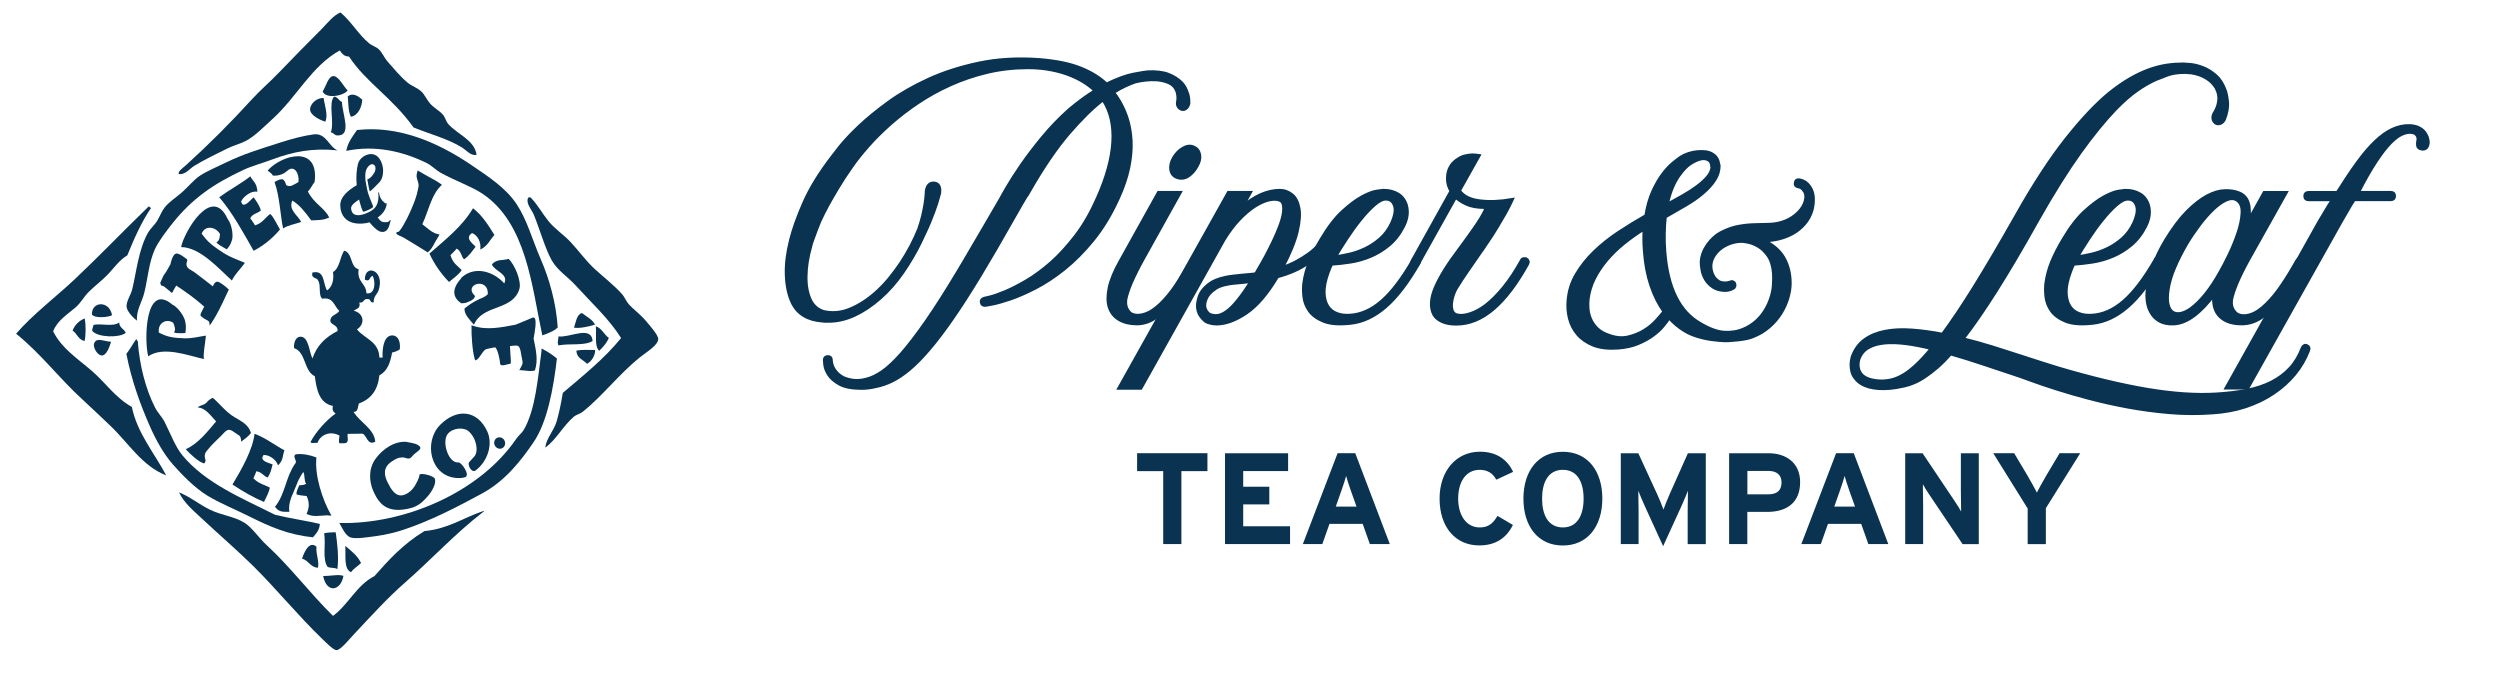 <?xml version="1.0" encoding="utf-8"?>
<!-- Generator: Adobe Illustrator 26.5.1, SVG Export Plug-In . SVG Version: 6.00 Build 0)  -->
<svg version="1.1" id="Layer_1" xmlns="http://www.w3.org/2000/svg" xmlns:xlink="http://www.w3.org/1999/xlink" x="0px" y="0px"
	 viewBox="0 0 369.71 100.05" style="enable-background:new 0 0 369.71 100.05;" xml:space="preserve">
<style type="text/css">
	.Arched_x0020_Green{fill:url(#SVGID_1_);stroke:#FFFFFF;stroke-width:0.25;stroke-miterlimit:1;}
	.st0{fill-rule:evenodd;clip-rule:evenodd;fill:#093351;}
	.st1{fill:#093351;}
	.st2{fill:#093351;stroke:#093351;stroke-width:0.5;stroke-miterlimit:10;}
</style>
<linearGradient id="SVGID_1_" gradientUnits="userSpaceOnUse" x1="-249.955" y1="441.91" x2="-249.248" y2="441.203">
	<stop  offset="0" style="stop-color:#20AC4B"/>
	<stop  offset="0.983" style="stop-color:#19361A"/>
</linearGradient>
<g>
	<g>
		<g>
			<g>
				<g>
					<g>
						<g>
							<path class="st0" d="M70.48,22.89c-0.82,0.21-1.46-0.63-2.15-1.07c-2.04-1.29-4.83-2.01-7.17-2.97
								c-3.19-4.47-6.99-6.61-9.55-10.49c-0.71,0-1.05-0.43-1.36-0.9c-4.15,2.27-6.33,6.84-9.9,10.09
								c-1.29,1.17-2.73,2.66-4.04,3.31c-0.89,0.45-1.81,0.66-2.67,1.09c-1.55,0.78-3.33,1.6-4.92,2.58
								c-0.7,0.43-1.28,1.33-2.27,1.21c-0.2-0.38,0.6-0.9,1.07-1.33c3.36-3.04,6.62-6.31,9.85-9.85c1.1-1.2,2.57-2.46,3.87-3.82
								c2.14-2.24,4.05-4.15,6.24-6.36c0.91-0.92,1.82-2.12,2.87-2.54c1.59,1.31,2.64,3.24,4.21,4.54C55,6.77,55.6,6.89,56.03,7.3
								c0.5,0.47,0.79,1.24,1.25,1.76c0.93,1.05,1.92,2.28,3.03,3.19c0.55,0.45,1.4,0.73,2,1.28c0.47,0.43,0.76,1.14,1.25,1.73
								c0.57,0.68,1.42,1.09,1.95,1.71c0.33,0.38,0.45,1,0.79,1.38C67.63,19.87,70.16,20.68,70.48,22.89z"/>
						</g>
					</g>
					<g>
						<g>
							<path class="st0" d="M51.41,13.37c-0.56,0.82-3.28,1.31-3.69,0.14c0.48-0.71,0.8-2.14,1.49-2.25
								C50.04,11.14,50.76,12.75,51.41,13.37z"/>
						</g>
					</g>
					<g>
						<g>
							<path class="st0" d="M53.57,14.73c-0.02,0.92-0.54,2.34-1.67,2.54c-0.4-0.7-0.37-1.94-0.47-3.01
								C52.21,13.62,53.04,14.28,53.57,14.73z"/>
						</g>
					</g>
					<g>
						<g>
							<path class="st0" d="M48.09,18c-0.75-0.25-2.16-0.91-2.23-1.76c-0.07-0.84,1.02-1.85,2-1.73C47.99,15.52,48.58,17.1,48.09,18
								z"/>
						</g>
					</g>
					<g>
						<g>
							<path class="st0" d="M48.93,19.57c0.55-1.55-0.42-4.36,0.49-5.29c0.54,0.07,0.7,0.62,1.15,0.8c0.06,1.86,1.53,5.04-0.71,4.95
								C49.46,20.01,49.43,19.7,48.93,19.57z"/>
						</g>
					</g>
					<g>
						<g>
							<path class="st0" d="M52.79,19.23c6.02-0.69,11.76,1.73,16.64,4.99c2.93,1.97,5.4,3.62,6.95,5.94
								c1.57,2.35,2.32,5.25,3.61,8.22c1.24,2.87,2.24,6.34,2.49,10.04c-0.52,0.57-1.79,1-2.28,1.18
								c-1.55-7.21-2.33-16.6-8.86-20.96c-1.63-1.09-3.94-1.85-6.24-3.13c-0.66-0.37-1.27-1.05-2.02-1.41
								c-3.56-1.75-7.64-2.66-11.87-1.79C51.44,21.01,52.16,20.17,52.79,19.23z"/>
						</g>
					</g>
					<g>
						<g>
							<path class="st0" d="M49.93,22.24c-3.73-0.39-6.63,0.21-9.67,1.34c-1.46,0.55-2.98,0.95-4.25,1.54
								c-4.5,2.1-7.58,4.27-10.41,7.79c-0.98,1.22-2.17,2.8-2.69,3.94c-0.89,1.96-1.03,4.21-1.56,6.4
								c-0.33,1.38-1.22,2.62-1.09,4.17c-0.42-0.29-1.45-1.29-1.54-2.03c-0.09-0.77,0.65-1.81,0.84-2.62
								c0.64-2.72,0.95-5.91,2.33-8.36c0.34-0.6,0.94-1.09,1.34-1.73c0.4-0.66,0.68-1.44,1.1-1.97c0.67-0.87,1.71-1.49,2.65-2.33
								c0.87-0.78,1.71-1.82,2.61-2.41c1.03-0.68,2.48-1.28,3.77-1.91c2.63-1.29,5.13-2.03,8.21-3.02c1.57-0.5,3.26-0.96,4.82-1.17
								C48.28,19.64,48.62,21.73,49.93,22.24z"/>
						</g>
					</g>
					<g>
						<g>
							<path class="st0" d="M78.12,29.2c0.11,0,0.23,0,0.34-0.01c1.04,1.06,1.72,2.36,2.65,3.51c0.95,1.17,2.18,1.95,3.22,3.04
								c1.14,1.19,2.25,2.78,3.64,4.06c1.37,1.26,2.92,2.43,4.09,3.78c0.32,0.37,0.52,0.97,0.97,1.46c0.54,0.61,1.62,1.41,2.4,2.32
								c0.71,0.82,1.92,2.21,1.91,2.76c-0.01,0.95-1.64,1.86-2.75,2.75c-2.95,2.37-5.61,5.8-8.38,8c-0.38,0.31-1.05,0.49-1.31,0.72
								c-1.64,1.39-2.58,3.37-4.25,4.6c0.11-1.39,1.29-2.46,1.71-4c0.34-1.26,0.61-2.49,0.87-4.09c3.01-2.56,6.12-5.03,8.62-8.11
								c-1.77-2.83-4.43-5.26-6.74-7.8c-1.19-1.3-2.67-2.19-3.52-3.7c-0.95-1.68-1.75-4.52-2.63-6.7
								C78.61,30.95,77.7,30.08,78.12,29.2z"/>
						</g>
					</g>
					<g>
						<g>
							<path class="st0" d="M21.98,30.51c0.15,0.04,0.19,0.21,0.36,0.24c-1.42,2.08-2.49,4.5-3.51,7.01
								c-1.17,0.7-1.9,1.78-2.83,2.77c-0.85,0.9-1.96,1.73-2.87,2.63c-0.71,0.7-1.16,1.6-1.92,2.27C9.98,46.5,8.48,47.37,7.86,49
								c1.27,2.54,3.52,3.95,5.7,5.83c2.13,1.84,3.45,3.95,5.94,5.35c0.77,3.83,3.35,6.86,5.08,10.12c-3.58-1.37-5.6-4.83-8.31-7.38
								c-1.33-1.25-2.67-2.56-4.04-3.81c-3.43-3.11-6.16-6.79-9.85-9.76c2.46-2.85,5.89-5.43,8.74-8.12
								c3.62-3.42,7.07-7.02,10.65-10.49C21.78,30.63,21.99,30.68,21.98,30.51z"/>
						</g>
					</g>
					<g>
						<g>
							<path class="st0" d="M53.04,39.81c-0.29,1.94,1.1,2.05,1.15,3.56c1.33,0.25,1.38-1.8,0.91-2.58
								c-0.57,0.21-0.3,0.95-1.14,0.57c-0.05-2.44,3.06-1.42,2.01,1.63c-0.16,0.47-0.77,0.87-0.7,1.71
								c-0.57,0.16-0.4-0.48-0.83-0.47c-0.75-0.15-0.55,0.65-1.3,0.5c0.23,0.91-0.45,0.91-0.82,1.22c1.48,0.37,1.74,1.93,0.47,2.76
								c1.11,1.39,3.23,1.74,3.32,4.17c0.16,0,0.31,0,0.47,0c-0.06-1.16,0.1-3.09,1.27-3.27c0.78-0.12,1.43,0.57,1.28,2.03
								c-0.29,0.26-0.72,0.38-1.15,0.5c-0.25,1.5-0.72,2.77-1.88,3.37c-0.2,2.13-1.24,3.53-3.02,4.15c-0.19,0.49-0.09,1.31-0.8,1.24
								c0.92,1.56,3.08,2.5,3.21,4.43c-1.19,0.58-1.19-0.92-1.88-1.2c-0.74,0.02-1.47,0.03-2.19,0.03
								c-0.11,0.59,0.17,0.81-0.12,1.26c-0.22,0.21-0.71,0.1-1.09,0.13c-0.18-0.21-0.03-0.74-0.01-1.14
								c-1.34-0.72-2.79-0.19-3.26,1.1c-0.3-0.09-0.92,0.14-1.02-0.15c0.75-1.42,2.23-3.15,3.71-4.21c-0.3-0.22-0.56-0.46-0.4-1.12
								c-1.97-0.4-2.41-2.29-2.67-4.39c-1.65-0.77-1.28-3.55-3.08-4.17c-0.06-0.97,0.34-1.61,0.84-1.67
								c1.34-0.17,1.39,2.27,1.89,3.21c0.64-1.95,1.99-3.19,3.71-4.06c0.07-0.9-0.85-0.82-1.07-1.43c-0.03-0.99,0.99-0.92,1.32-1.56
								c-0.77-0.65-0.82-2.06-2.5-1.79c-0.63-0.44-0.17-2.03-0.62-2.66c-0.15-0.55-1.09-0.23-0.85-1.21
								c1.92-0.43,1.52,1.69,2.17,2.65c0.69-0.51,1.05-1.35,0.88-2.72c1-0.6,1.01-2.18,1.64-3.16
								C52.17,37.36,51.75,39.54,53.04,39.81z"/>
						</g>
					</g>
					<g>
						<g>
							<path class="st0" d="M16.57,46.61c-0.54,0.33-2.63,0.5-2.98-0.12C13.57,44.51,16.19,44.44,16.57,46.61z"/>
						</g>
					</g>
					<g>
						<g>
							<path class="st0" d="M87.99,48.01c-0.87,0.26-2.24,0.6-3.12,0.44c0.33-0.79,0.35-1.89,1.19-2.16
								C86.73,46.84,87.59,47.2,87.99,48.01z"/>
						</g>
					</g>
					<g>
						<g>
							<path class="st0" d="M12.52,47.09c0.19,0.85,0.19,2.48-0.01,3.34c-0.93-0.18-1.11-1.11-1.78-1.55
								C11.07,48.04,11.67,47.44,12.52,47.09z"/>
						</g>
					</g>
					<g>
						<g>
							<path class="st0" d="M18.59,49.23c-0.94,0.75-4.01,0.68-4.89-0.23c-0.2-0.22,0.1-0.6,0.12-0.95c1.12-0.27,2.9,0.33,3.81-0.36
								C17.64,48.5,18.37,48.61,18.59,49.23z"/>
						</g>
					</g>
					<g>
						<g>
							<path class="st0" d="M88.11,48.25c0.92,0.3,1.2,1.23,1.93,1.72c-0.33,0.79-0.87,1.36-1.43,1.91
								C87.89,51.22,88.23,49.51,88.11,48.25z"/>
						</g>
					</g>
					<g>
						<g>
							<path class="st0" d="M87.64,50.42c-1.15,0.76-3.47,0.33-5.04,0.66c-0.24-0.45-0.01-0.81-0.01-1.33
								C84.28,49.97,87.43,48.07,87.64,50.42z"/>
						</g>
					</g>
					<g>
						<g>
							<path class="st0" d="M20.13,50.18c0.1-0.02,0.11,0.05,0.12,0.12c-0.02,0.1,0.05,0.11,0.12,0.12
								c0.26,3.58,1.16,7.13,2.58,9.89c0.39,0.75,1.04,1.38,1.42,2.14c0.85,1.69,1.56,3.62,2.6,4.88c3.41,4.14,8.84,6.35,13.71,8.8
								c2.17,0.52,4.98,0.95,6.62,1.35c-0.06,0.96-0.57,1.45-1.02,1.98c-3.64-0.38-6.38-1.57-9.35-3.06
								c-2.13-1.06-4.53-2.04-6.3-3.13c-1.86-1.14-3.8-3.14-5.1-4.63c-1.29-1.48-2.41-3.45-3.31-5.48
								c-1.37-3.09-2.75-6.76-3.53-10.84C19.23,51.67,19.62,50.86,20.13,50.18z"/>
						</g>
					</g>
					<g>
						<g>
							<path class="st0" d="M16.43,50.54c-0.24,0.78-0.67,1.98-1.32,2.03c-0.66,0.05-1.41-1.17-1.19-1.79
								C14.28,49.84,15.27,50.48,16.43,50.54z"/>
						</g>
					</g>
					<g>
						<g>
							<path class="st0" d="M80.08,51.54c0.84,0.41,1.6,0.91,2.28,1.48c-0.52,4.44-1.42,9.37-3.43,12.34
								c-1.92,2.83-4.27,5.81-7.7,7.65c-3.53,1.9-7.55,4.04-11.87,5.43c-0.76,0.25-2.22,0.63-3.61,0.82
								c-1.25,0.17-3.11,0.48-3.9,0.22c-0.82-0.27-1.31-1.57-1.67-2.14c9.47,0.25,20.72-4.44,26.16-12.44
								c0.34-0.49,0.89-0.92,1.13-1.35c1.72-3,2.06-7.53,2.61-11.65C80.08,51.78,80.08,51.66,80.08,51.54z"/>
						</g>
					</g>
					<g>
						<g>
							<path class="st0" d="M88,51.76c0.06,0.73-0.5,1.7-1.19,2.04c-0.56-0.61-1.54-0.81-1.57-1.95
								C86.04,51.69,87.05,51.75,88,51.76z"/>
						</g>
					</g>
					<g>
						<g>
							<path class="st0" d="M49.64,78.71c0.24,1.59,0.49,3.78,0.25,5.45c-0.5-0.29-0.84-0.08-1.45-0.33c-0.8-1.2-0.23-3.15-0.5-4.97
								C48.42,78.74,49.02,78.73,49.64,78.71z"/>
						</g>
					</g>
					<g>
						<g>
							<path class="st0" d="M47.01,83.96c-1.16-0.07-1.35-1.1-2.34-1.34c0.3-0.94,1.05-2.7,2.13-1.78
								C46.69,82,47.26,83.06,47.01,83.96z"/>
						</g>
					</g>
					<g>
						<g>
							<path class="st0" d="M51.06,80.73c0.88,0.74,1.81,1.44,2.33,2.53c-0.47,0.48-1.09,0.8-1.48,1.36
								C50.81,84.15,51.16,82.22,51.06,80.73z"/>
						</g>
					</g>
					<g>
						<g>
							<path class="st0" d="M50.79,85.16c-0.37,2.21-2.46,2.67-3,0.03C48.88,85.19,50.02,84.9,50.79,85.16z"/>
						</g>
					</g>
					<g>
						<g>
							<path class="st0" d="M71.49,75.57c0.14,0.02,0.06,0.12-0.01,0.12c-4.15,3.19-7.74,7.1-11.6,10.48
								c-2.61,2.28-4.92,4.85-7.51,7.6c-0.77,0.82-2.01,2.38-2.62,2.38c-0.44-0.01-1.54-1.13-2.11-1.68
								c-3.52-3.38-6.7-7.31-10.2-10.77c-2.42-2.39-5.02-4.61-7.56-6.99c-1.23-1.16-2.65-2.3-3.41-3.9c1.74,0.7,2.97,1.79,4.61,2.58
								c1.66,0.81,3.54,0.97,5.06,1.91c1.15,0.71,2.16,2.28,3.31,3.33c3.49,3.2,6.44,7.17,9.8,10.45c2.29-1.69,3.46-4.52,6.13-5.89
								c2.06-2.35,4.26-4.76,7.38-6.65C66.32,78.21,68.63,76.51,71.49,75.57z"/>
						</g>
					</g>
				</g>
			</g>
			<g>
				<g>
					<path class="st1" d="M54.41,28.49c-0.1-0.31-0.37-1.84-0.37-1.84c-0.07-1.01-0.01-1.76,0.68-2.26
						c0.17-0.12,0.36-0.14,0.51-0.06c0.07,0.04,0.14,0.09,0.19,0.16c0.15,0.22,0.15,0.56,0,0.93c0,0-0.56,1.05-1.1,1.08
						c0,0,0.28,1.72,0.36,1.79c0.07,0.07,1.07-0.96,1.44-1.35c0.42-0.44,0.61-1.27,0.51-2.09c-0.09-0.72-0.38-1.32-0.81-1.71
						c-0.39-0.35-0.94-0.45-1.52-0.26c-0.65,0.21-1.2,0.74-1.36,1.36c-0.22,0.86-0.3,1.94-0.19,3.15c-1.15,0.67-2.47,1.67-2.43,3.02
						c0.04,1.45,0.86,2.42,2.27,2.62c0.63,0.09,1.41,0.04,2.05-0.15c0.15,0.19,0.22,0.26,0.39,0.44c0.38,0.4,0.81,0.83,1.27,0.95
						c0.16,0.04,0.32,0.05,0.48,0.01c0.65-0.17,0.8-0.93,0.95-1.53c0.02-0.06,0.03-0.12,0.05-0.18c-0.04-0.01-0.06-0.02-0.11-0.04
						c-0.17,0.37-0.5,0.31-0.73,0.33c-0.38,0.02-0.69-0.12-1.08-0.7c0.74-0.51,1.28-1.22,1.33-2.1c-0.05-0.01-0.07-0.02-0.11-0.02
						c0,0.01,0,0.02,0,0.03c-0.09,0.1-0.23-0.15-0.35-0.23c-0.33-0.21-0.63-0.83-0.67-1.29c0-0.03,0-0.06-0.01-0.09
						c-0.04-0.01-0.06-0.01-0.11-0.01c0,0.03,0,0.05,0,0.08c0.15,1.38-0.31,2.09-0.75,2.44c-0.44,0.34-0.84,0.51-1.33,0.69
						c-0.66,0.21-1.81,0.44-1.94-0.82c-0.05-0.5,0.61-0.94,1.09-1.27c0.03-0.02,0.06-0.04,0.09-0.06c0.01,0.03,0.01,0.05,0.02,0.08
						c0.2,0.78,0.48,1.7,0.62,1.72c0.14,0.01,1.25-0.44,1.43-0.7c0.02-0.04-0.04-0.24-0.12-0.42c-0.05-0.11-0.08-0.2-0.11-0.27
						c-0.2-0.47-0.39-0.97-0.54-1.47"/>
				</g>
			</g>
			<g>
				<g>
					<g>
						<path class="st1" d="M27.42,49.26"/>
					</g>
				</g>
				<g>
					<g>
						<polygon class="st1" points="27.42,49.26 27.42,49.26 27.42,49.26 						"/>
					</g>
				</g>
				<g>
					<g>
						<path class="st1" d="M23.76,49.31c-0.22-0.08-0.27-0.13-0.27-0.13c-0.2-1.5,1.21-2.11,2.13-1.44c0,0,0.45,0.98,0.16,1.31
							c-0.29,0.33,1.63,0.21,1.63,0.2c0.08-0.42,0.13-1.01,0-1.6c-0.08-0.73-1.02-2.19-1.91-2.6c-4.11-3.46-4.18,5.46-3.58,7.64
							c2.26-1.54,5.86-0.12,8.23,0.41c-0.12-0.92,0.2-2.27,0.3-3.47c-0.93,0.13-2.01,0.44-3.18,0.4
							C26.11,49.98,24.97,49.94,23.76,49.31z"/>
					</g>
				</g>
			</g>
			<g>
				<g>
					<g>
						<path class="st1" d="M33.54,36.87"/>
					</g>
				</g>
				<g>
					<g>
						<polygon class="st1" points="33.54,36.86 33.54,36.86 33.54,36.87 						"/>
					</g>
				</g>
				<g>
					<g>
						<path class="st1" d="M30.03,34.82c-0.18-0.19-0.2-0.26-0.2-0.26c0.48-1.33,2.12-1.02,2.7,0.05c0,0-0.02,1.05-0.45,1.16
							c-0.43,0.1,1.46,1.1,1.46,1.1c0.27-0.29,0.59-0.74,0.74-1.3c0.26-0.64,0.04-2.36-0.62-3.2c-2.37-5.17-6.48,2.05-6.88,4.17
							c2.81,0.01,5.59,3.22,7.52,4.95c0.32-0.8,1.26-1.71,1.92-2.62c-0.93-0.41-2.08-0.77-3.17-1.47
							C31.97,36.7,30.9,36.02,30.03,34.82z"/>
					</g>
				</g>
			</g>
			<g>
				<g>
					<path class="st1" d="M58.67,34.61c-0.07-0.07-0.06-0.12-0.05-0.17c0.01-0.08,0.07-0.16,0.27-0.14
						c0.26-0.06,1.17-1.56,1.92-3.32c0.01-0.03,0.02-0.04,0.03-0.07c0.39-0.9,0.77-1.85,0.96-2.85c0.02-0.1,0.03-0.14,0.05-0.24
						c0.07-0.38,0.1-0.49-0.04-0.94c-0.03-0.09-0.05-0.16-0.07-0.23c-0.13-0.41-0.22-0.69-0.02-1.26c0.03-0.07,0.04-0.11,0.06-0.18
						c0.07,0.04,0.11,0.06,0.18,0.11c0.66,0.4,1.18,0.68,1.63,0.93c0.6,0.32,1.07,0.58,1.57,0.94c0.08,0.06,0.11,0.08,0.19,0.14
						c-0.06,0.06-0.09,0.09-0.15,0.15c-1.01,0.96-1.53,2.5-2.06,3.96c-0.21,0.58-0.43,1.18-0.69,1.72c0.22,0.16,0.43,0.33,0.62,0.49
						c0.53,0.44,0.99,0.82,1.71,0.98c0.09,0.02,0.13,0.03,0.22,0.05c-0.04,0.08-0.07,0.12-0.11,0.2c-0.14,0.26-0.23,0.4-0.31,0.53
						c-0.09,0.14-0.18,0.27-0.3,0.51c-0.23,0.45-0.58,1.07-0.95,1.33c-0.04,0.03-0.06,0.04-0.09,0.07
						c-0.04-0.02-0.06-0.03-0.09-0.06c-0.39-0.24-0.72-0.44-1.05-0.65c-0.64-0.4-1.31-0.82-2.48-1.51
						C59.01,34.84,58.76,34.71,58.67,34.61L58.67,34.61z"/>
				</g>
			</g>
			<g>
				<g>
					<path class="st1" d="M23.87,42.24c-0.05-0.05-0.07-0.12-0.11-0.21c-0.03-0.08-0.04-0.12-0.07-0.2
						c0.01-0.03,0.02-0.04,0.03-0.06c0.46-1.04,0.49-1.08,0.61-1.23c0.09-0.11,0.25-0.3,0.87-1.44c0.04-0.22,0.29-1.3,0.71-1.55
						c0.11-0.06,0.23-0.08,0.34-0.05c0.45,0.14,0.73,0.35,1.02,0.56c0.1,0.08,0.21,0.16,0.33,0.24c0.14,0.09,0.09,0.26,0.05,0.38
						c-0.06,0.19-0.16,0.49,0.05,0.82c0.15,0.24,0.41,0.37,0.65,0.51c0.13,0.07,0.25,0.14,0.36,0.22c0.8,0.59,2.31,1.76,2.77,2.12
						c0.01-0.01,0.02-0.03,0.02-0.05c0.1-0.22,0.24-0.53,0.5-0.62c0.09-0.03,0.22-0.04,0.39,0.05c0.53,0.3,0.76,0.46,1.36,1.01
						c0.04,0.03,0.05,0.05,0.09,0.08c-0.15,0.33-0.23,0.49-0.39,0.82c-0.65,1.4-1.32,2.84-2.19,4.14c-0.1,0.15-0.15,0.22-0.24,0.36
						c-0.03-0.17-0.04-0.26-0.07-0.43c-0.03-0.19-0.14-0.26-0.41-0.4c-0.23-0.12-0.51-0.27-0.83-0.57c-0.16-0.15-0.02-0.4,0.22-0.86
						c0.09-0.16,0.23-0.43,0.26-0.54c-1.36-1.22-2.84-2.26-4.13-3.11c-0.26,0.44-0.39,0.67-0.46,0.8c0.01,0.01,0.01,0.01,0.02,0.01
						c-0.07,0.11-0.11,0.16-0.18,0.27c-0.06-0.03-0.1-0.04-0.16-0.07c-0.05-0.03-0.08-0.05-0.08-0.1c-0.21-0.16-0.34-0.28-0.46-0.38
						c-0.13-0.12-0.26-0.23-0.48-0.39c-0.16-0.1-0.21-0.09-0.22-0.09C23.96,42.29,23.9,42.28,23.87,42.24L23.87,42.24z"/>
				</g>
			</g>
			<g>
				<g>
					<path class="st1" d="M70.27,53.3c-0.02-0.07-0.03-0.1-0.05-0.16c-0.38-1.22-0.52-3.73-0.49-4.8c0-0.1,0.01-0.14,0.01-0.24
						c0.08,0.03,0.12,0.04,0.2,0.07c1.96,0.7,4.17,0.26,6.33-0.16c0.19-0.08,1.95-0.82,2.48-1.03c0.12-0.05,0.23-0.02,0.31,0.06
						c0.34,0.35,0.01,2.2-0.15,3.02c0.03,0.14,0.04,0.21,0.07,0.35c0.29,1.41,0.6,2.87,0.15,4.28c-0.01,0.04-0.02,0.06-0.03,0.1
						c-0.04,0.01-0.06,0.01-0.1,0.02c-0.58,0.09-0.82,0.06-1.18,0.01c-0.19-0.02-0.41-0.05-0.73-0.07
						c-0.11-0.01-0.17-0.01-0.29-0.02c0.06-0.1,0.09-0.15,0.14-0.25c0.41-0.7,0.39-0.84,0.26-1.42c-0.04-0.19-0.09-0.42-0.14-0.73
						c-0.08-0.58-0.2-0.93-0.35-1.09c-0.17-0.18-0.43-0.15-0.95-0.1c-0.1,0.01-0.22,0.02-0.34,0.04c0,0.22,0.03,0.74,0.06,1.13
						c0.1,1.37,0.12,1.48-0.1,1.5c-0.05,0-0.19,0.04-0.32,0.07c-0.54,0.14-0.87,0.22-1.03,0.05c-0.04-0.04-0.07-0.11-0.07-0.17
						c-0.04-0.6-0.34-2.01-0.68-2.35c-0.03-0.03-0.06-0.05-0.08-0.05c-0.29,0.05-0.56,0.1-0.81,0.16c-0.08,0.02-0.16,0.04-0.23,0.05
						c-0.34,0.08-0.44,0.11-0.71,0.45c-0.11,0.13-0.21,0.29-0.31,0.43c-0.26,0.39-0.49,0.72-0.74,0.8
						C70.36,53.27,70.33,53.28,70.27,53.3L70.27,53.3z"/>
				</g>
			</g>
			<g>
				<g>
					<path class="st0" d="M41.93,26.6c-0.33-0.34-1.33,0.33-1.33,0.33c0.77,2.09,0.86,5.03,1.27,6.86c0.62-0.47,1.77-0.64,2.67-0.97
						c-0.46-0.96-1.94-1.77-1.31-3.16c1.01,0.6,1.91,1.69,2.79,2.93c0.88-0.04,1.74,0.01,2.66-0.42c-0.64-1.41-2.3-2.09-3.15-3.86
						c0.44-0.4,0.64-0.96,1-1.41c0.69-5.54-4.88-4.02-6.95-1.68c0.27,0.26,0.58,0.38,0.77,0.74c0,0,1.18,0.19,2.15-0.71
						c0.97-0.9,1.8,0.34,1.64,1.67c-0.59,0.31-1.19,0.85-1.79,0.47C42.25,27.31,42.26,26.93,41.93,26.6z"/>
				</g>
			</g>
			<g>
				<g>
					<path class="st0" d="M38.07,28.35c-0.86-0.16-1.93,0.56-2.41,1.41c0.26,1.31,1.43-0.25,1.84-0.59c0.38,0.56,0.8,1.04,1.08,1.94
						c-0.42,0.46-1.26,0.46-1.58,1.19c0.26,0.24,0.47,0.7,0.72,1.03c1.11-0.36,1.49-1.13,2.24-1.7c0.53,0.51,0.94,1.44,1.44,2.31
						c-1.1,1.31-2.41,2.37-3.89,3.15c-1.48-2.59-3.08-5.58-5.09-7.92c1.51-1.11,3.13-1.95,4.6-3.09
						C37.38,26.82,37.98,26.98,38.07,28.35z"/>
				</g>
			</g>
			<g>
				<g>
					<path class="st0" d="M71.02,36.91c0.18-1.13-0.44-2.17-1.21-2.44c-1.19,0.77,0.23,1.63,0.52,2.02
						c-0.51,0.66-0.92,1.32-1.7,1.86c-0.42-0.37-0.45-1.32-1.12-1.58c-0.22,0.35-0.61,0.64-0.89,0.96c0.35,1.25,1.07,1.56,1.65,2.22
						c-0.4,0.64-1.2,1.19-1.87,1.75c-1.13-1.18-2.14-2.56-2.89-4.2c2.28-2.01,4.83-3.97,6.44-6.7c1.38,1.05,2.28,2.53,3.17,3.95
						C72.41,35.48,72.22,36.32,71.02,36.91z"/>
				</g>
			</g>
			<path class="st1" d="M75.21,38.28c-0.82,0.29-1.78-0.03-2.47,0.84c0.46,1.03,2.52,1.39,1.83,2.79c-1.53-1.73-4.3-2.66-6.3-0.88
				c-0.05,0.09-0.08,0.13-0.13,0.21c-1.37,1.53-1.2,2.77,0.08,3.61c0.34,0.01,0.77-0.1,0.77-0.1c1.01-0.38,1.17-0.63,1.26-0.97
				c-1.87-1.79,2.07-2.88,1.88-0.25c-0.37,0.32-0.76,0.53-1.17,0.66c-1.08,0.5-1.91,1.13-2.27,1.44c-0.04,0.91,0.81,1.68,1.39,2.39
				c0.1-0.19,0.15-0.29,0.25-0.47c1.53-2.5,5.59-1.7,6.49-4.86C77.13,41.58,76.12,39.12,75.21,38.28z"/>
		</g>
		<path class="st0" d="M69.32,68.44c-0.12,0.42,0.41,1.51,0.99,1.15c1.84-1.37,2.62-3.93,1.74-5.81c-1.48-3.18-4.5-3.42-6.96-0.95
			c-2.48,2.5-1.5,7.59,2.45,7.86c0.5,0.03,0.87,0,1.31-0.14c0.67-0.41-0.65-2.24-1.08-2.17c-1.4,0.18-2.49-2.98-1.57-4.19
			c0.69-0.91,2.35-1.05,3.07-0.44c1.22,1.05,1.53,3,0.88,3.75C70.16,67.5,69.34,68.36,69.32,68.44z"/>
		<path class="st0" d="M60.34,65.37c-1.84-0.27-3.72,0.97-4.81,2.49c-1.07,1.48-0.93,3.32-0.37,4.65c0.63,1.48,1.44,2.7,3.32,2.88
			c0.74,0.07,1.74-0.09,2.44-0.3c1.02-0.31,1.67-0.95,2.32-1.68c0.55-0.62,1.37-1.92,1.05-2.64c-0.16-0.36-1.81-0.87-2.26-0.59
			c0.05,0.38-0.48,1.35-0.73,1.74c-0.36,0.56-0.8,0.98-1.48,1.24c-1.33,0.51-2.07-0.97-2.49-1.81c-0.5-0.99-0.78-2.21,0.63-3.12
			c0.61-0.4,0.93-0.57,1.52-0.59c0.59-0.02,0.97,0.51,1.5-0.19c0.36-0.48,1.31-0.92,1.18-1.27c-0.21-0.57-1.46-0.73-2.02-0.81"/>
		<path class="st0" d="M30.45,59.64c0.26-0.33,0.66-0.7,1.02-0.8c1.11,0.93,1.89,2.07,3.22,2.86c1.01,0.6,2.09,1.11,2.43,2.34
			c-0.6,0.7-0.73,0.68-1.46,1.28c-0.03-0.99-0.24-0.82-0.98-1.38c-1.02-0.76-1.2-0.27-2.03,0.56c-0.64,0.64-1.33,1.25-1.9,1.97
			c-0.32,0.4-0.42,0.45-0.47,0.91c-0.05,0.46,0.34,0.76-0.1,1.16c-0.83-0.22-2.15-1.47-2.71-2.11c1.84-0.81,3.27-2.67,4.49-4.11
			c-0.75-0.77-1.54-2.01-2.72-2.06c0.35-0.39,0.9-0.29,1.25-0.69"/>
		<path class="st0" d="M41.12,68.82c-0.32-0.92-1.32-1.55-2.13-1.54c-0.74,0.93,0.9,1.19,1.32,1.4c-0.17,0.64-0.26,1.28-0.74,1.94
			c-0.54-0.18-0.97-0.92-1.69-0.91c-0.05,0.33-0.28,0.68-0.41,1.02c0.86,0.87,1.63,0.93,2.43,1.38c-0.1,0.69-0.54,1.42-0.86,2.12
			c-1.49-0.63-3.04-1.49-4.66-2.58c1.27-2.1,3.01-5.15,3.26-7.5c1.51,0.53,3.01,1.69,4.43,2.45C41.76,67.34,41.95,68.03,41.12,68.82
			z"/>
		<path class="st0" d="M46.79,67.65c-0.97-0.37-1.98-0.58-3.04-0.47c-0.6,0.33,0.33,1.03-0.11,1.39c-1.45,2.11-1.43,4.47-2.97,6.37
			c0.6,0.91,1.38,0.72,2.13,0.75c-0.13-0.7,0.01-1.36,0.23-1.99l0,0c0,0,0,0,0-0.01c0.06-0.18,0.13-0.35,0.2-0.53
			c0.01,0,0.01,0,0.02,0c0.18-0.46,0.46-1.13,0.67-1.63c0.05-0.16,0.15-0.37,0.26-0.6c0.01-0.02,0.02-0.03,0.02-0.04c0,0,0,0,0,0
			c0.22-0.44,0.51-0.92,0.66-1.08c0.23,0.29,0.1,1.42,0.42,1.73c-0.23,0.18-0.66,0.21-1.02,0.22c-0.14,0.37-0.42,0.8-0.42,1.29
			c0.03,0.18,0.92,0.23,1.51,0.31c0.48,1.01,0.35,1.86-0.02,2.63c0.89,0.49,1.9,0.28,2.92,0.22c0.3,0.01,0.45,0.02,0.76,0.04
			C47.66,73.89,46.52,70.34,46.79,67.65z"/>
		<path class="st0" d="M74.7,65.51c0.02,0.47-0.32,0.85-0.77,0.85c-0.45,0-0.83-0.38-0.85-0.84c-0.02-0.47,0.32-0.85,0.77-0.85
			C74.3,64.67,74.68,65.05,74.7,65.51z"/>
	</g>
</g>
<g>
	<g>
		<path class="st2" d="M175.76,15.18v0.15c-0.05,0.28-0.17,0.5-0.37,0.66c-0.19,0.15-0.39,0.21-0.6,0.15
			c-0.21-0.05-0.37-0.17-0.5-0.37c-0.13-0.19-0.17-0.42-0.12-0.68c0.08-0.41,0.08-0.81,0-1.2c-0.05-0.33-0.19-0.66-0.41-0.98
			c-0.22-0.32-0.58-0.59-1.1-0.79c-0.57-0.21-1.13-0.32-1.68-0.35c-0.55-0.03-1.06-0.01-1.52,0.04c-0.54,0.05-1.07,0.14-1.58,0.27
			c-0.44,0.15-0.93,0.35-1.47,0.6c-0.54,0.25-1.13,0.57-1.78,0.98c0.08,0.1,0.15,0.21,0.23,0.31c0.08,0.1,0.15,0.21,0.23,0.31
			c0.62,0.9,1.11,1.89,1.49,2.97c0.37,1.08,0.59,2.25,0.66,3.51s-0.05,2.61-0.35,4.05c-0.3,1.44-0.82,2.96-1.56,4.56
			c-1.08,2.37-2.32,4.4-3.7,6.1c-1.39,1.7-2.81,3.13-4.26,4.29c-1.45,1.16-2.87,2.09-4.25,2.8c-1.38,0.71-2.61,1.25-3.7,1.62
			c-1.09,0.37-1.97,0.62-2.64,0.75c-0.67,0.13-1.02,0.19-1.04,0.19h-0.12c-0.26,0-0.41-0.13-0.46-0.39
			c-0.08-0.28,0.05-0.48,0.39-0.58c0.03,0,0.32-0.07,0.89-0.21c0.57-0.14,1.31-0.41,2.24-0.79c0.93-0.39,1.98-0.93,3.16-1.62
			c1.18-0.7,2.39-1.59,3.63-2.68c1.23-1.09,2.45-2.43,3.65-4c1.2-1.57,2.27-3.44,3.22-5.6c1.36-3.06,2.12-5.82,2.26-8.26
			c0.14-2.45-0.33-4.5-1.41-6.18l-0.08-0.08c-1.52,1.16-3.2,2.81-5.04,4.94c-1.84,2.14-3.78,4.97-5.81,8.5v-0.04
			c-0.41,0.67-0.82,1.36-1.23,2.07c-0.41,0.71-0.84,1.45-1.27,2.22c-1.8,3.19-3.43,6-4.9,8.42c-1.47,2.42-2.82,4.52-4.05,6.29
			c-1.23,1.78-2.37,3.27-3.4,4.48c-1.03,1.21-1.99,2.19-2.89,2.95c-0.9,0.76-1.76,1.34-2.57,1.74c-0.81,0.4-1.61,0.68-2.41,0.83
			c-0.72,0.18-1.43,0.27-2.12,0.27c-1.44,0-2.53-0.21-3.28-0.64c-0.75-0.42-1.28-0.89-1.6-1.41c-0.32-0.51-0.5-0.99-0.54-1.43
			c-0.04-0.44-0.06-0.67-0.06-0.69c0-0.31,0.17-0.46,0.5-0.46c0.31,0,0.46,0.15,0.46,0.46c0,0.03,0.01,0.14,0.04,0.35
			c0.03,0.21,0.1,0.44,0.21,0.71c0.12,0.27,0.3,0.55,0.56,0.83c0.26,0.28,0.6,0.54,1.04,0.77c0.05,0.03,0.17,0.07,0.37,0.14
			c0.19,0.06,0.44,0.13,0.73,0.19c0.29,0.06,0.64,0.09,1.04,0.08c0.4-0.01,0.83-0.08,1.29-0.21c0.72-0.18,1.49-0.55,2.32-1.12
			c0.82-0.57,1.76-1.45,2.82-2.64c1.05-1.2,2.27-2.78,3.65-4.76c1.38-1.98,2.98-4.49,4.8-7.53c0.23-0.39,0.54-0.91,0.93-1.56
			c0.39-0.66,0.8-1.37,1.25-2.14c0.45-0.77,0.91-1.55,1.37-2.33c0.46-0.78,0.89-1.51,1.27-2.18c0.39-0.67,0.71-1.23,0.98-1.68
			c0.27-0.45,0.43-0.73,0.48-0.83c0.1-0.21,0.42-0.77,0.95-1.68c0.53-0.91,1.23-2,2.1-3.26c0.87-1.26,1.9-2.61,3.09-4.05
			c1.18-1.44,2.5-2.8,3.94-4.09c1.34-1.13,2.62-2.07,3.86-2.82c-1.16-1.11-2.61-1.95-4.34-2.55c-1.74-0.59-3.61-0.89-5.61-0.89
			c-2.11,0-4.13,0.23-6.06,0.69c-1.93,0.46-3.75,1.08-5.46,1.85c-1.71,0.77-3.31,1.66-4.8,2.66c-1.49,1-2.85,2.05-4.07,3.13
			c-1.22,1.08-2.32,2.17-3.28,3.26c-0.96,1.09-1.77,2.1-2.41,3.03c-0.8,1.13-1.49,2.18-2.06,3.15c-0.58,0.96-1.08,1.82-1.49,2.57
			c-0.46,0.85-0.86,1.65-1.2,2.39c-0.18,0.44-0.35,0.88-0.52,1.31c-0.17,0.44-0.33,0.88-0.48,1.31c-0.18,0.46-0.3,0.84-0.35,1.12
			c-0.44,1.54-0.67,3-0.69,4.38c-0.03,1.38,0.19,2.57,0.66,3.57c0.15,0.33,0.39,0.66,0.69,0.96s0.72,0.55,1.23,0.73
			c1.31,0.31,2.62,0.2,3.92-0.33c1.3-0.53,2.57-1.33,3.8-2.41c0.72-0.64,1.4-1.34,2.03-2.1c0.63-0.76,1.21-1.55,1.76-2.37
			c0.54-0.82,1.03-1.65,1.47-2.49c0.44-0.84,0.82-1.67,1.16-2.49c0.23-0.67,0.42-1.32,0.58-1.97c0.15-0.64,0.27-1.22,0.35-1.74
			c0.1-0.62,0.17-1.2,0.19-1.74v-0.19c0.05-0.36,0.17-0.65,0.35-0.87c0.18-0.22,0.44-0.31,0.77-0.29c0.62,0.05,0.89,0.5,0.81,1.35
			c0,0.08-0.03,0.19-0.08,0.35c-0.21,0.82-0.47,1.65-0.79,2.49c-0.32,0.84-0.62,1.59-0.91,2.26c-0.36,0.8-0.72,1.57-1.08,2.31
			c-0.72,1.47-1.58,2.93-2.57,4.38c-0.99,1.45-2.12,2.73-3.38,3.84c-1.23,1.08-2.49,1.92-3.76,2.51c-1.27,0.59-2.57,0.89-3.88,0.89
			c-0.13,0-0.26,0-0.41,0s-0.29-0.01-0.44-0.04c-2.14-0.15-3.6-1.02-4.4-2.59c-0.57-1.16-0.88-2.57-0.93-4.24
			c-0.05-1.52,0.15-3.2,0.62-5.06c0.39-1.57,1.04-3.42,1.97-5.54c0.93-2.12,2.33-4.41,4.21-6.85c0.1-0.15,0.48-0.64,1.14-1.47
			c0.66-0.82,1.58-1.81,2.78-2.95c1.2-1.14,2.66-2.34,4.38-3.59c1.72-1.25,3.7-2.38,5.92-3.4c2.23-1.02,4.71-1.81,7.45-2.39
			c2.74-0.58,5.72-0.75,8.93-0.52c2.5,0.21,4.53,0.62,6.1,1.26c1.57,0.63,2.84,1.42,3.82,2.37c1.57-0.77,2.9-1.26,3.99-1.47
			c1.09-0.21,1.81-0.32,2.14-0.35c1.23-0.05,2.24,0.07,3.01,0.37c0.77,0.3,1.41,0.7,1.93,1.22c0.21,0.21,0.39,0.45,0.54,0.73
			c0.13,0.26,0.25,0.56,0.37,0.91c0.12,0.35,0.17,0.74,0.17,1.18v0.04V15.18z"/>
		<path class="st2" d="M177.08,39.02c-0.59,1.06-1.22,2.11-1.89,3.16c-0.67,1.06-1.38,2-2.12,2.84c-0.75,0.84-1.53,1.52-2.35,2.05
			c-0.82,0.53-1.7,0.79-2.62,0.79c-1,0-1.86-0.21-2.57-0.62c-0.71-0.41-1.19-1.01-1.45-1.79s-0.26-1.75-0.02-2.89
			c0.24-1.14,0.79-2.46,1.64-3.96l5.63-10.11h3.16l-5.48,9.84c-0.75,1.36-1.33,2.53-1.74,3.49s-0.68,1.78-0.81,2.45
			c-0.03,0.18-0.03,0.39-0.02,0.64c0.01,0.25,0.07,0.48,0.17,0.71c0.1,0.23,0.25,0.44,0.44,0.64c0.19,0.19,0.47,0.32,0.83,0.37
			c0.44,0.08,0.97,0.01,1.6-0.21c0.63-0.22,1.34-0.7,2.14-1.45c0.8-0.77,1.58-1.72,2.33-2.84c0.76-1.12,1.5-2.32,2.22-3.61
			c0.18-0.26,0.41-0.32,0.69-0.19C177.14,38.5,177.2,38.74,177.08,39.02z M177.37,22.83c-0.12-0.53-0.41-0.88-0.87-1.06
			c-0.46-0.21-0.98-0.15-1.54,0.17c-0.57,0.32-1.04,0.82-1.43,1.49c-0.33,0.62-0.45,1.19-0.35,1.72c0.1,0.53,0.4,0.88,0.89,1.06
			c0.59,0.21,1.14,0.14,1.66-0.21c0.51-0.35,0.94-0.83,1.27-1.45C177.36,23.93,177.48,23.36,177.37,22.83z"/>
		<path class="st2" d="M197.49,33.46c0.28,0.18,0.35,0.41,0.19,0.69c-0.57,1.03-1.19,1.92-1.87,2.66c-0.68,0.75-1.4,1.39-2.16,1.93
			c-0.76,0.54-1.54,0.98-2.35,1.33c-0.81,0.35-1.62,0.62-2.41,0.83c-1.49,2.52-3.03,4.32-4.61,5.38c-1.58,1.07-3.04,1.6-4.38,1.6
			c-0.44,0-0.9-0.09-1.39-0.27c-0.28-0.13-0.59-0.42-0.93-0.87c-0.33-0.45-0.49-1.01-0.46-1.68v-0.04c0.08-0.67,0.24-1.22,0.48-1.66
			c0.24-0.44,0.64-0.87,1.2-1.31c0.55-0.44,1.36-0.77,2.41-1c0.36-0.08,0.76-0.14,1.2-0.19c0.44-0.05,0.91-0.1,1.43-0.15
			c0.28-0.03,0.58-0.05,0.91-0.08c0.32-0.03,0.65-0.06,0.98-0.12c0.05-0.1,0.1-0.19,0.15-0.27c0.05-0.08,0.1-0.17,0.15-0.27
			c0.39-0.64,0.78-1.34,1.18-2.08c0.4-0.75,0.77-1.49,1.12-2.22c0.35-0.73,0.66-1.45,0.93-2.16c0.27-0.71,0.45-1.34,0.54-1.89
			c0.09-0.55,0.09-1.02,0-1.39c-0.09-0.37-0.32-0.61-0.68-0.71c-0.46-0.13-1.01-0.11-1.64,0.06c-0.63,0.17-1.31,0.49-2.03,0.96
			c-0.72,0.48-1.47,1.12-2.24,1.93c-0.77,0.81-1.52,1.81-2.24,2.99L168.7,57.39h-3.2l16.17-28.9h3.2l-1.2,2.16
			c1.88-1.65,3.75-2.47,5.63-2.47c0.62,0,1.19,0.21,1.72,0.62c0.53,0.41,0.87,1.07,1.04,1.97c0.17,0.9,0.08,2.08-0.27,3.53
			c-0.35,1.45-1.07,3.22-2.18,5.31c1.39-0.46,2.72-1.16,3.99-2.08c1.27-0.93,2.35-2.21,3.22-3.86c0.05-0.13,0.14-0.21,0.27-0.23
			C197.23,33.4,197.36,33.41,197.49,33.46z M178.93,46.54c0.39,0.15,0.79,0.2,1.2,0.14c0.41-0.06,0.86-0.28,1.35-0.64
			s1.02-0.9,1.6-1.62s1.24-1.66,1.99-2.82l-1.16,0.12c-0.49,0.05-0.95,0.1-1.37,0.13s-0.8,0.1-1.14,0.17
			c-0.67,0.13-1.2,0.32-1.6,0.58c-0.4,0.26-0.71,0.52-0.95,0.79s-0.4,0.53-0.5,0.79c-0.1,0.26-0.17,0.46-0.19,0.62
			c-0.05,0.31-0.04,0.57,0.02,0.77c0.06,0.21,0.15,0.38,0.25,0.52c0.1,0.14,0.21,0.25,0.31,0.33
			C178.84,46.5,178.9,46.54,178.93,46.54z"/>
		<path class="st2" d="M209.68,38.17c0.13,0.05,0.21,0.14,0.23,0.27c0.03,0.13,0.01,0.26-0.04,0.39c-1.67,2.93-3.34,5.11-5,6.54
			s-3.39,2.23-5.19,2.41c-1.67,0.18-2.98,0.08-3.94-0.31c-0.95-0.39-1.65-0.9-2.1-1.54s-0.71-1.34-0.79-2.08
			c-0.08-0.75-0.08-1.41,0-2.01c0.15-1.08,0.44-2.12,0.85-3.13c0.41-1,0.98-2.11,1.7-3.32c1.05-1.77,2.11-3.15,3.16-4.11
			c1.05-0.96,2.01-1.68,2.86-2.14c0.85-0.46,1.56-0.74,2.12-0.83c0.57-0.09,0.89-0.13,0.96-0.13c0.1,0,0.28,0.01,0.52,0.02
			c0.24,0.01,0.51,0.06,0.81,0.14s0.6,0.21,0.91,0.39c0.31,0.18,0.58,0.44,0.81,0.77c0.33,0.46,0.51,1.04,0.54,1.74
			c0.03,0.69-0.15,1.43-0.54,2.2c-0.59,1.16-1.32,2.09-2.18,2.8c-0.86,0.71-1.77,1.26-2.74,1.66c-0.96,0.4-1.95,0.68-2.95,0.83
			s-1.93,0.26-2.78,0.31c-0.1,0.21-0.19,0.4-0.27,0.6c-0.08,0.19-0.15,0.39-0.23,0.6c-0.44,1.18-0.64,2.19-0.62,3.03
			c0.03,0.84,0.21,1.51,0.54,2.03c0.33,0.52,0.79,0.88,1.37,1.1c0.58,0.22,1.22,0.3,1.91,0.25c1.65-0.08,3.23-0.78,4.75-2.1
			c1.52-1.32,3.07-3.38,4.67-6.15c0.05-0.13,0.14-0.21,0.27-0.23C209.43,38.11,209.55,38.12,209.68,38.17z M204.94,29.41
			c-0.49,0-1.07,0.3-1.74,0.89c-0.67,0.59-1.35,1.32-2.04,2.18c-0.7,0.86-1.37,1.79-2.03,2.8s-1.23,1.92-1.72,2.74
			c0.62-0.08,1.32-0.21,2.12-0.39c0.8-0.18,1.59-0.46,2.37-0.83c0.78-0.37,1.52-0.86,2.22-1.47c0.69-0.6,1.26-1.37,1.7-2.3
			c0.51-1.13,0.66-2.02,0.42-2.66C206.02,29.73,205.58,29.41,204.94,29.41z"/>
		<path class="st2" d="M225.7,38.32c0.13,0.08,0.21,0.18,0.25,0.31c0.04,0.13,0.02,0.26-0.06,0.39c-1.62,2.93-3.3,5.15-5.04,6.64
			c-1.74,1.49-3.57,2.24-5.5,2.24c-0.87,0-1.59-0.14-2.14-0.41c-0.55-0.27-0.93-0.6-1.14-0.98c-0.54-1.03-0.47-2.35,0.21-3.96
			c0.68-1.61,1.94-3.61,3.76-6c0.67-0.9,1.35-1.85,2.04-2.84c0.69-0.99,1.22-1.86,1.58-2.6v-0.04c0.03-0.03,0.09-0.17,0.19-0.42
			h-0.23c-1.16,0-2.08-0.17-2.78-0.5c-0.69-0.33-1.22-0.68-1.58-1.04l-5.52,9.88c-0.1,0.18-0.25,0.27-0.42,0.27
			c-0.08,0-0.17-0.03-0.27-0.08c-0.13-0.05-0.21-0.14-0.23-0.27c-0.03-0.13,0-0.26,0.08-0.39l5.71-10.26
			c-0.33-0.57-0.51-1.14-0.52-1.72s0.07-1.09,0.25-1.52c0.08-0.18,0.18-0.36,0.31-0.54v-0.04c0.31-0.39,0.62-0.67,0.93-0.85
			c0.36-0.26,0.72-0.42,1.08-0.5c0.36-0.08,0.69-0.13,1-0.15c0.36,0,0.71,0.03,1.04,0.08l-2.47,4.4l-0.46,0.81h0.04
			c0.59,0.82,1.59,1.33,3.01,1.5c1.41,0.18,3.01,0.12,4.78-0.19c-0.26,0.57-0.58,1.2-0.96,1.89c-0.33,0.59-0.75,1.3-1.24,2.12
			c-0.49,0.82-1.08,1.74-1.78,2.74c-0.1,0.13-0.19,0.26-0.27,0.4c-0.08,0.14-0.18,0.29-0.31,0.44c-0.62,0.9-1.27,1.84-1.95,2.82
			c-0.68,0.98-1.28,1.89-1.79,2.74c-0.13,0.21-0.26,0.52-0.41,0.93c-0.14,0.41-0.23,0.83-0.27,1.25c-0.04,0.42,0.01,0.8,0.14,1.14
			c0.13,0.33,0.4,0.54,0.81,0.62c0.54,0.1,1.18,0.03,1.93-0.23c0.75-0.26,1.48-0.66,2.2-1.2c0.9-0.69,1.79-1.59,2.68-2.68
			c0.89-1.09,1.77-2.42,2.64-3.99c0.05-0.13,0.14-0.21,0.27-0.23C225.44,38.26,225.57,38.27,225.7,38.32z"/>
		<path class="st2" d="M267.79,27.94c0.23,0.44,0.35,0.94,0.35,1.5s-0.06,1.09-0.19,1.58c-0.23,0.8-0.6,1.49-1.1,2.06
			c-0.5,0.58-1.07,1.05-1.72,1.41c-0.64,0.36-1.34,0.63-2.08,0.81c-0.75,0.18-1.49,0.27-2.24,0.27c1.39,0.67,2.39,1.54,2.99,2.6
			c0.6,1.07,0.91,2.31,0.91,3.72c0,0.69-0.12,1.43-0.35,2.2c-0.23,0.77-0.57,1.52-1.02,2.24c-0.45,0.72-1.02,1.38-1.72,1.99
			c-0.69,0.6-1.5,1.09-2.43,1.45c-0.23,0.1-0.53,0.19-0.91,0.27c-0.37,0.08-0.78,0.14-1.22,0.19c-0.44,0.05-0.89,0.09-1.37,0.12
			c-0.48,0.03-0.95,0.01-1.41-0.04c-0.36-0.03-0.76-0.07-1.2-0.13c-0.44-0.06-0.89-0.15-1.37-0.27c-0.48-0.12-0.95-0.26-1.41-0.44
			c-0.46-0.18-0.88-0.39-1.23-0.62c-0.82-0.51-1.57-1.14-2.24-1.89c-0.22,0.36-0.52,0.78-0.92,1.25c-0.39,0.48-0.9,0.94-1.52,1.39
			c-0.62,0.45-1.35,0.85-2.2,1.2c-0.85,0.35-1.83,0.56-2.93,0.64c-1.44,0.1-2.64-0.04-3.61-0.42c-0.96-0.39-1.74-0.92-2.32-1.6
			c-0.58-0.68-0.98-1.46-1.2-2.33c-0.22-0.87-0.29-1.74-0.21-2.59c0.1-1.41,0.51-2.72,1.22-3.92s1.59-2.31,2.66-3.34
			c1.07-1.03,2.26-1.98,3.59-2.86c1.33-0.87,2.67-1.7,4.03-2.47c0.23-1.41,0.58-2.62,1.04-3.63c0.46-1,0.95-1.85,1.47-2.53
			c0.52-0.68,1.01-1.22,1.49-1.6c0.47-0.39,0.84-0.67,1.1-0.85c0.36-0.23,0.75-0.42,1.18-0.56c0.42-0.14,0.85-0.23,1.27-0.27
			c0.42-0.04,0.82-0.04,1.2,0c0.37,0.04,0.69,0.14,0.95,0.29c0.59,0.31,0.93,0.8,1,1.47c0.05,0.1,0.08,0.19,0.08,0.27
			c0,0.75-0.21,1.45-0.64,2.1c-0.42,0.66-1,1.29-1.72,1.91c-0.72,0.62-1.57,1.22-2.55,1.79c-0.98,0.58-1.99,1.16-3.05,1.76
			c-0.08,0.75-0.13,1.54-0.15,2.39c-0.03,0.85,0,1.76,0.08,2.74c0.41,5.38,2.17,8.94,5.27,10.69c1.38,0.82,2.59,1.25,3.62,1.29
			c1.03,0.04,1.91-0.1,2.66-0.41c0.77-0.31,1.44-0.73,2.02-1.25c0.58-0.53,1.05-1.11,1.42-1.76c0.37-0.64,0.65-1.31,0.85-2.01
			c0.19-0.69,0.29-1.35,0.29-1.97c0.03-0.33,0.03-0.8,0-1.39c-0.1-1.11-0.37-1.97-0.81-2.59c-0.44-0.62-0.92-1.08-1.45-1.39
			c-0.53-0.31-1.02-0.51-1.49-0.6c-0.46-0.09-0.77-0.14-0.93-0.14c-0.62,0-1.21,0.1-1.78,0.31c-0.57,0.21-1.06,0.48-1.49,0.83
			c-0.42,0.35-0.76,0.75-1,1.2c-0.25,0.45-0.37,0.92-0.37,1.41c0,0.18,0.03,0.41,0.1,0.69c0.06,0.28,0.17,0.55,0.33,0.81
			c0.15,0.26,0.37,0.48,0.64,0.68c0.27,0.19,0.62,0.29,1.06,0.29c0.26,0,0.5-0.04,0.73-0.12c0.13-0.08,0.26-0.1,0.39-0.06
			s0.22,0.12,0.27,0.25c0.05,0.13,0.06,0.26,0.02,0.39c-0.04,0.13-0.12,0.22-0.25,0.27c-0.36,0.21-0.75,0.31-1.16,0.31
			c-0.75-0.02-1.34-0.19-1.79-0.5s-0.8-0.68-1.06-1.1c-0.26-0.42-0.43-0.87-0.52-1.35c-0.09-0.48-0.13-0.88-0.13-1.22
			c0.03-0.46,0.12-0.91,0.29-1.35c0.17-0.44,0.39-0.84,0.66-1.22c0.27-0.37,0.57-0.71,0.89-1c0.32-0.3,0.65-0.53,0.98-0.71
			c0.93-0.49,1.81-0.81,2.64-0.96c0.84-0.15,1.64-0.24,2.41-0.25c0.77-0.01,1.51-0.03,2.22-0.06c0.71-0.02,1.41-0.15,2.1-0.39
			c0.62-0.23,1.16-0.53,1.62-0.89c0.46-0.36,0.83-0.75,1.1-1.16c0.27-0.41,0.44-0.82,0.52-1.23c0.08-0.41,0.05-0.77-0.08-1.08
			l-0.04-0.08c0-0.03-0.01-0.05-0.04-0.08c-0.03-0.05-0.06-0.1-0.12-0.15c-0.08-0.13-0.18-0.24-0.31-0.35
			c-0.13-0.1-0.3-0.17-0.5-0.19c-0.33-0.05-0.48-0.24-0.42-0.58c0.05-0.31,0.23-0.44,0.54-0.39
			C266.82,26.75,267.38,27.17,267.79,27.94z M237.97,49.63c1,0.36,1.94,0.44,2.82,0.23c0.87-0.21,1.67-0.53,2.37-0.96
			c0.71-0.44,1.31-0.93,1.81-1.49c0.5-0.55,0.88-1,1.14-1.33c-0.8-1.11-1.45-2.41-1.95-3.9c-0.5-1.49-0.82-3.18-0.95-5.06
			c-0.05-0.59-0.08-1.16-0.08-1.72c0-0.55,0.01-1.09,0.04-1.6c-1.11,0.69-2.14,1.43-3.09,2.2c-0.95,0.77-1.79,1.6-2.53,2.47
			c-0.73,0.88-1.34,1.79-1.81,2.74c-0.48,0.95-0.78,1.96-0.91,3.01c-0.05,0.44-0.06,0.91-0.02,1.43c0.04,0.52,0.16,1.02,0.37,1.52
			c0.21,0.5,0.53,0.97,0.96,1.41C236.59,49.03,237.19,49.37,237.97,49.63z M249.93,24.2c-0.21,0.13-0.46,0.34-0.75,0.64
			c-0.3,0.3-0.61,0.68-0.95,1.16s-0.65,1.07-0.95,1.77c-0.3,0.71-0.55,1.54-0.75,2.49c0.82-0.44,1.63-0.88,2.41-1.33
			c0.79-0.45,1.48-0.9,2.08-1.35c0.6-0.45,1.11-0.91,1.5-1.37c0.4-0.46,0.62-0.94,0.68-1.43c0-0.05-0.01-0.08-0.02-0.1
			c-0.01-0.01-0.02-0.03-0.02-0.06c0-0.49-0.17-0.82-0.5-1c-0.36-0.21-0.77-0.25-1.22-0.13C251,23.6,250.49,23.84,249.93,24.2z"/>
		<path class="st2" d="M341.11,51.14c0.31,0.13,0.4,0.35,0.27,0.66c-0.49,1.29-1.18,2.46-2.06,3.53c-0.89,1.07-1.94,2.01-3.15,2.82
			c-1.21,0.81-2.57,1.47-4.09,1.97c-1.52,0.5-3.16,0.8-4.94,0.91c-2.08,0.15-4.19,0.14-6.31-0.04c-2.12-0.18-4.19-0.46-6.19-0.83
			c-2.01-0.37-3.9-0.8-5.69-1.27s-3.39-0.94-4.8-1.39c-1.42-0.45-2.6-0.85-3.55-1.2c-0.95-0.35-1.58-0.57-1.89-0.68
			c-1.65-0.54-3.34-1.11-5.09-1.7c-1.75-0.59-3.47-1.13-5.17-1.62c-0.69,0.8-1.36,1.47-2.01,2.03c-0.64,0.55-1.26,1.02-1.85,1.41
			s-1.16,0.69-1.72,0.91c-0.55,0.22-1.11,0.38-1.68,0.48c-0.57,0.13-1.13,0.22-1.7,0.27c-1.21,0.1-2.25,0.03-3.11-0.21
			c-0.86-0.25-1.51-0.65-1.95-1.22c-0.28-0.33-0.46-0.68-0.54-1.04s-0.12-0.69-0.12-1s0.05-0.67,0.15-1.08
			c0.39-1.11,1-1.96,1.83-2.57c0.84-0.61,1.84-1.02,3.01-1.25c1.17-0.23,2.48-0.3,3.94-0.19c1.45,0.1,2.98,0.31,4.57,0.62
			c1.36-1.83,2.92-4.15,4.67-6.96c1.75-2.82,3.81-6.31,6.17-10.48c2.65-4.71,5.13-8.51,7.43-11.42c2.3-2.91,4.43-5.17,6.39-6.79
			c1.08-0.87,2.12-1.59,3.11-2.16s1.94-1.01,2.84-1.33c0.9-0.32,1.77-0.54,2.6-0.66c0.83-0.12,1.64-0.17,2.41-0.17
			c0.18,0,0.54,0.03,1.08,0.08c0.54,0.05,1.12,0.2,1.76,0.44c0.63,0.24,1.25,0.62,1.85,1.12c0.6,0.5,1.07,1.2,1.41,2.1
			c0.18,0.41,0.31,1.02,0.39,1.81c0.08,0.8-0.08,1.67-0.46,2.62c-0.13,0.26-0.31,0.44-0.54,0.54c-0.23,0.1-0.45,0.1-0.66,0
			c-0.21-0.13-0.34-0.31-0.41-0.56c-0.06-0.24-0.03-0.51,0.1-0.79c0.31-0.49,0.51-0.94,0.62-1.35c0.1-0.41,0.15-0.77,0.13-1.08
			c-0.01-0.31-0.06-0.58-0.15-0.83c-0.09-0.24-0.17-0.44-0.25-0.6c-0.33-0.54-0.73-0.96-1.18-1.27c-0.45-0.31-0.9-0.54-1.35-0.69
			s-0.86-0.25-1.23-0.29c-0.37-0.04-0.66-0.06-0.87-0.06c-1.05,0-1.93,0.13-2.62,0.39c-0.69,0.26-1.26,0.48-1.7,0.66
			c-0.88,0.39-1.8,0.92-2.78,1.6c-0.98,0.68-2.04,1.61-3.2,2.8c-1.59,1.65-3.34,3.79-5.23,6.42c-1.89,2.64-3.97,5.95-6.23,9.94
			c-2.34,4.19-4.42,7.72-6.23,10.57c-1.81,2.86-3.44,5.21-4.88,7.06c1.47,0.36,2.94,0.77,4.42,1.23c1.48,0.46,2.93,0.93,4.34,1.39
			c1.96,0.64,3.73,1.21,5.33,1.7c4.96,1.47,9.36,2.52,13.2,3.17c3.83,0.64,7.23,0.87,10.19,0.69c1.7-0.1,3.23-0.29,4.59-0.56
			c1.36-0.27,2.57-0.68,3.63-1.22s1.96-1.22,2.72-2.04s1.37-1.84,1.83-3.05c0.05-0.13,0.13-0.22,0.25-0.27
			C340.86,51.08,340.98,51.08,341.11,51.14z M278.18,56.38c0.54,0,1.07-0.06,1.6-0.19s1.09-0.37,1.68-0.71s1.23-0.84,1.91-1.47
			c0.68-0.63,1.45-1.46,2.3-2.49c-1.34-0.33-2.6-0.58-3.78-0.73c-1.18-0.15-2.25-0.19-3.2-0.1s-1.76,0.32-2.41,0.7
			c-0.66,0.37-1.13,0.95-1.41,1.72c0,0.03-0.02,0.12-0.06,0.27c-0.04,0.15-0.06,0.34-0.06,0.56s0.03,0.45,0.1,0.7
			c0.06,0.24,0.19,0.48,0.37,0.71C275.74,55.98,276.73,56.33,278.18,56.38z"/>
		<path class="st2" d="M319.42,38.17c0.13,0.05,0.21,0.14,0.23,0.27c0.03,0.13,0.01,0.26-0.04,0.39c-1.67,2.93-3.34,5.11-5,6.54
			s-3.39,2.23-5.19,2.41c-1.67,0.18-2.98,0.08-3.94-0.31c-0.95-0.39-1.65-0.9-2.1-1.54s-0.71-1.34-0.79-2.08
			c-0.08-0.75-0.08-1.41,0-2.01c0.15-1.08,0.44-2.12,0.85-3.13c0.41-1,0.98-2.11,1.7-3.32c1.05-1.77,2.11-3.15,3.16-4.11
			c1.05-0.96,2.01-1.68,2.86-2.14c0.85-0.46,1.56-0.74,2.12-0.83c0.57-0.09,0.89-0.13,0.96-0.13c0.1,0,0.28,0.01,0.52,0.02
			c0.24,0.01,0.51,0.06,0.81,0.14s0.6,0.21,0.91,0.39c0.31,0.18,0.58,0.44,0.81,0.77c0.33,0.46,0.51,1.04,0.54,1.74
			c0.03,0.69-0.15,1.43-0.54,2.2c-0.59,1.16-1.32,2.09-2.18,2.8c-0.86,0.71-1.77,1.26-2.74,1.66c-0.96,0.4-1.95,0.68-2.95,0.83
			s-1.93,0.26-2.78,0.31c-0.1,0.21-0.19,0.4-0.27,0.6c-0.08,0.19-0.15,0.39-0.23,0.6c-0.44,1.18-0.64,2.19-0.62,3.03
			c0.03,0.84,0.21,1.51,0.54,2.03c0.33,0.52,0.79,0.88,1.37,1.1c0.58,0.22,1.22,0.3,1.91,0.25c1.65-0.08,3.23-0.78,4.75-2.1
			c1.52-1.32,3.07-3.38,4.67-6.15c0.05-0.13,0.14-0.21,0.27-0.23C319.17,38.11,319.3,38.12,319.42,38.17z M314.68,29.41
			c-0.49,0-1.07,0.3-1.74,0.89c-0.67,0.59-1.35,1.32-2.04,2.18c-0.7,0.86-1.37,1.79-2.03,2.8s-1.23,1.92-1.72,2.74
			c0.62-0.08,1.32-0.21,2.12-0.39c0.8-0.18,1.59-0.46,2.37-0.83c0.78-0.37,1.52-0.86,2.22-1.47c0.69-0.6,1.26-1.37,1.7-2.3
			c0.51-1.13,0.66-2.02,0.42-2.66C315.76,29.73,315.32,29.41,314.68,29.41z"/>
		<path class="st2" d="M340.42,38.36c0.13,0.05,0.21,0.14,0.23,0.27c0.03,0.13,0.01,0.26-0.04,0.39c-0.59,1.08-1.22,2.14-1.89,3.18
			c-0.67,1.04-1.38,1.98-2.12,2.82c-0.75,0.84-1.53,1.51-2.35,2.03c-0.82,0.52-1.7,0.79-2.62,0.81c-1.44,0.03-2.54-0.33-3.3-1.06
			c-0.76-0.73-1.06-1.82-0.91-3.26c-0.98,1.34-1.98,2.39-3.01,3.15c-1.03,0.76-2.03,1.15-3.01,1.18c-0.82,0.03-1.5-0.12-2.03-0.42
			c-0.53-0.31-0.94-0.71-1.23-1.22c-0.3-0.5-0.48-1.05-0.56-1.66c-0.08-0.6-0.08-1.2,0-1.79c0.13-1.11,0.42-2.28,0.89-3.53
			c0.46-1.25,1.07-2.49,1.81-3.72c1.08-1.77,2.14-3.18,3.18-4.23c1.04-1.04,2.03-1.81,2.95-2.3c0.93-0.49,1.79-0.75,2.58-0.77
			c0.8-0.03,1.49,0.08,2.08,0.31c0.72,0.28,1.18,0.79,1.39,1.52c0.21,0.73,0.21,1.64,0,2.72l2.39-4.28h3.2l-5.52,9.84
			c-0.75,1.36-1.33,2.53-1.74,3.51s-0.68,1.8-0.81,2.47c-0.03,0.18-0.03,0.39-0.02,0.62c0.01,0.23,0.07,0.46,0.17,0.69
			c0.1,0.23,0.25,0.44,0.44,0.64s0.47,0.33,0.83,0.41c0.44,0.1,0.98,0.04,1.62-0.19c0.64-0.23,1.35-0.72,2.12-1.47
			c0.8-0.77,1.58-1.72,2.33-2.84c0.76-1.12,1.5-2.32,2.22-3.61C339.9,38.25,340.13,38.18,340.42,38.36z M324.02,45.66
			c1.52-1.13,2.98-2.98,4.4-5.56c0.33-0.57,0.75-1.37,1.25-2.41c0.5-1.04,0.94-2.11,1.31-3.2c0.37-1.09,0.58-2.1,0.62-3.03
			c0.04-0.93-0.24-1.57-0.83-1.93c-0.44-0.26-0.96-0.25-1.56,0.02c-0.61,0.27-1.24,0.72-1.91,1.35c-0.67,0.63-1.34,1.4-2.03,2.3
			c-0.68,0.9-1.32,1.84-1.91,2.82c-0.69,1.18-1.29,2.36-1.79,3.53c-0.5,1.17-0.83,2.28-0.98,3.34c-0.13,0.88-0.13,1.59,0,2.14
			c0.13,0.55,0.36,0.94,0.69,1.16c0.33,0.22,0.74,0.28,1.22,0.19C322.97,46.28,323.48,46.04,324.02,45.66z"/>
		<path class="st2" d="M356.35,18.61c0.57,0.03,1.03,0.13,1.39,0.33c0.36,0.19,0.64,0.42,0.83,0.69c0.19,0.27,0.33,0.55,0.41,0.85
			c0.08,0.3,0.1,0.53,0.08,0.71c-0.05,0.36-0.17,0.6-0.35,0.71c-0.18,0.12-0.37,0.15-0.58,0.1c-0.36-0.05-0.55-0.22-0.58-0.5
			c-0.03-0.28-0.01-0.51,0.04-0.69c0.05-0.23,0.04-0.44-0.04-0.62c-0.05-0.15-0.15-0.3-0.31-0.42c-0.15-0.13-0.4-0.21-0.73-0.23
			c-0.39-0.02-0.83,0.07-1.33,0.29c-0.5,0.22-1.07,0.65-1.7,1.29c-0.63,0.64-1.34,1.56-2.12,2.74s-1.67,2.73-2.64,4.63h4.86
			c0.33,0,0.5,0.17,0.5,0.5c0,0.33-0.17,0.5-0.5,0.5h-5.44c-0.36,0.54-0.7,1.1-1.02,1.68c-0.32,0.58-0.66,1.16-1.02,1.76
			l-13.7,24.43h-3.16l13.81-24.7c0.33-0.54,0.66-1.07,0.96-1.6c0.31-0.53,0.64-1.05,1-1.56h-3.63c-0.33,0-0.5-0.17-0.5-0.5
			c0-0.33,0.17-0.5,0.5-0.5h4.28c1.08-1.72,2.08-3.21,2.99-4.46c0.91-1.25,1.79-2.28,2.64-3.09s1.68-1.41,2.51-1.79
			S355.48,18.58,356.35,18.61z"/>
	</g>
	<g>
		<path class="st1" d="M174.71,69.67v10.79h-2.69V69.67h-3.86v-2.65h10.4v2.65H174.71z"/>
		<path class="st1" d="M181.16,80.46V67.03h9.33v2.63h-6.64v2.32h3.86v2.61h-3.86v3.24h6.93v2.63H181.16z"/>
		<path class="st1" d="M202.58,80.46l-1.06-2.99h-4.91l-1.06,2.99h-2.88l5.14-13.44h2.61l5.11,13.44H202.58z M199.74,72.48
			c-0.27-0.79-0.54-1.59-0.67-2.09c-0.13,0.5-0.4,1.31-0.67,2.09l-0.86,2.44h3.07L199.74,72.48z"/>
		<path class="st1" d="M221.27,70.94c-0.48-0.92-1.25-1.46-2.46-1.46c-2.02,0-3.17,1.77-3.17,4.26c0,2.42,1.17,4.26,3.19,4.26
			c1.21,0,1.92-0.52,2.63-1.71l2.27,1.34c-0.92,1.9-2.53,3.03-4.97,3.03c-3.51,0-5.87-2.69-5.87-6.93c0-4.09,2.46-6.93,5.97-6.93
			c2.53,0,4.07,1.23,4.91,2.98L221.27,70.94z"/>
		<path class="st1" d="M231.12,80.67c-3.67,0-5.83-2.84-5.83-6.93c0-4.09,2.17-6.93,5.83-6.93c3.67,0,5.84,2.84,5.84,6.93
			C236.95,77.83,234.78,80.67,231.12,80.67z M231.12,69.48c-2.17,0-3.07,1.86-3.07,4.26s0.9,4.26,3.07,4.26s3.07-1.86,3.07-4.26
			S233.29,69.48,231.12,69.48z"/>
		<path class="st1" d="M249.58,80.46v-4.93c0-0.73,0.04-2.44,0.04-2.96c-0.19,0.5-0.59,1.46-0.94,2.23l-2.73,5.97l-2.73-5.97
			c-0.35-0.77-0.75-1.73-0.94-2.23c0,0.52,0.04,2.23,0.04,2.96v4.93h-2.63V67.03h2.59l2.8,6.08c0.35,0.75,0.75,1.77,0.92,2.25
			c0.17-0.5,0.56-1.48,0.9-2.25l2.71-6.08h2.65v13.44H249.58z"/>
		<path class="st1" d="M261.36,75.7h-2.96v4.76h-2.69V67.03h5.87c2.53,0,4.63,1.4,4.63,4.26C266.22,74.4,264.15,75.7,261.36,75.7z
			 M261.5,69.64h-3.09v3.46h3.13c1.25,0,1.92-0.58,1.92-1.75S262.69,69.64,261.5,69.64z"/>
		<path class="st1" d="M276.3,80.46l-1.06-2.99h-4.91l-1.06,2.99h-2.88l5.14-13.44h2.61l5.11,13.44H276.3z M273.46,72.48
			c-0.27-0.79-0.54-1.59-0.67-2.09c-0.13,0.5-0.4,1.31-0.67,2.09l-0.86,2.44h3.07L273.46,72.48z"/>
		<path class="st1" d="M290.23,80.46l-4.93-7.33c-0.33-0.5-0.77-1.17-0.94-1.52c0,0.5,0.04,2.19,0.04,2.94v5.91h-2.65V67.03h2.57
			l4.76,7.1c0.33,0.5,0.77,1.17,0.94,1.52c0-0.5-0.04-2.19-0.04-2.94v-5.68h2.65v13.44H290.23z"/>
		<path class="st1" d="M302.55,75.15v5.32h-2.69V75.2l-5.09-8.18h3.09l1.9,3.19c0.48,0.81,1.21,2.13,1.46,2.63
			c0.25-0.5,0.96-1.79,1.46-2.63l1.9-3.19h3.05L302.55,75.15z"/>
	</g>
</g>
</svg>
